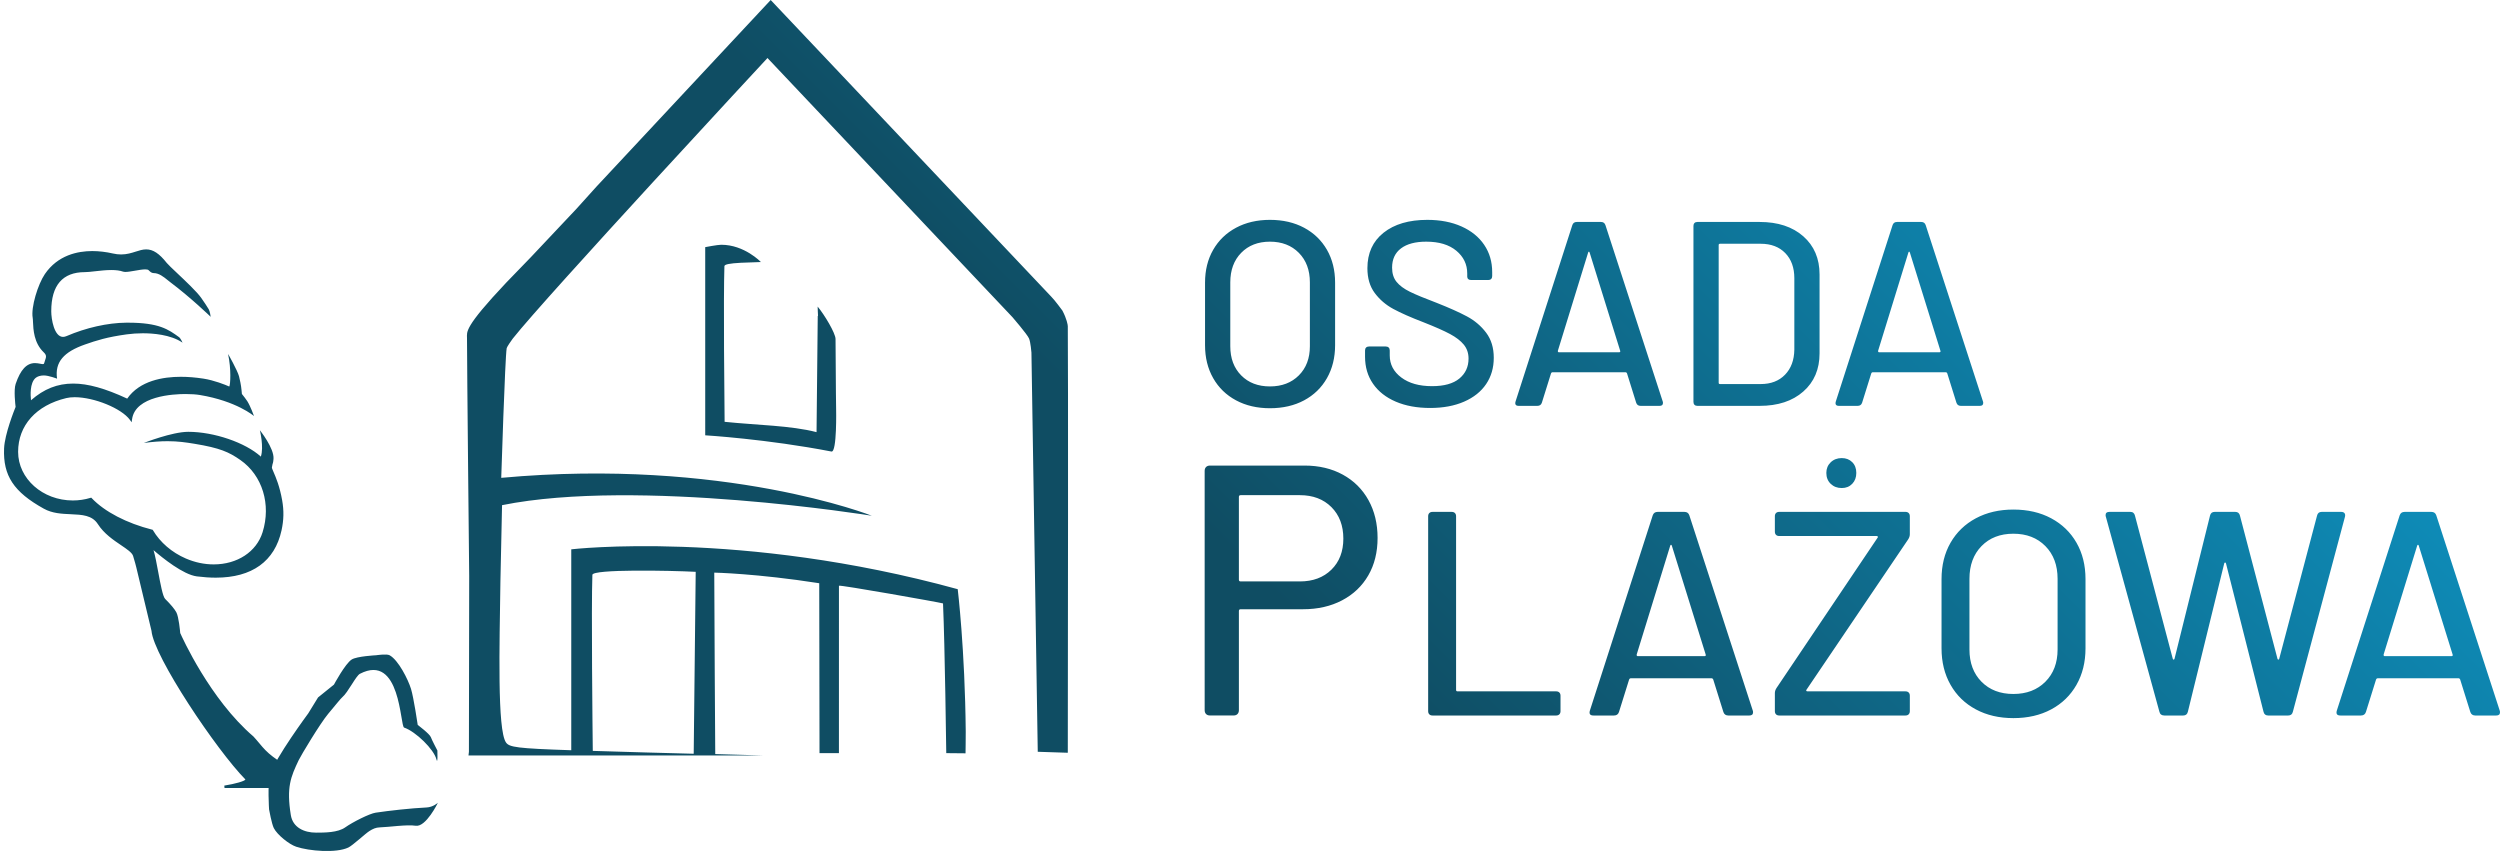 <?xml version="1.0" encoding="utf-8"?>
<!-- Generator: Adobe Illustrator 16.0.0, SVG Export Plug-In . SVG Version: 6.00 Build 0)  -->
<!DOCTYPE svg PUBLIC "-//W3C//DTD SVG 1.1//EN" "http://www.w3.org/Graphics/SVG/1.1/DTD/svg11.dtd">
<svg version="1.1" id="Layer_1" xmlns="http://www.w3.org/2000/svg" xmlns:xlink="http://www.w3.org/1999/xlink" x="0px" y="0px"
	 width="266.443px" height="90.698px" viewBox="-12.296 -12.213 266.443 90.698"
	 enable-background="new -12.296 -12.213 266.443 90.698" xml:space="preserve">
<linearGradient id="SVGID_1_" gradientUnits="userSpaceOnUse" x1="51.767" y1="111.908" x2="184.206" y2="-20.531">
	<stop  offset="0.5" style="stop-color:#0F4D63"/>
	<stop  offset="1" style="stop-color:#0E8BB7"/>
</linearGradient>
<path fill="url(#SVGID_1_)" d="M101.507,22.555c0-0.136-0.112-0.79-0.575-1.667c0,0-0.835-1.143-1.199-1.496
	c-0.737-0.769-29.891-31.604-29.891-31.604L51.269,7.682l-2.12,2.351l-4.854,5.15l-2.649,2.738c-4.522,4.791-4.171,5.23-4.171,5.881
	c0,2.912,0.234,25.372,0.234,25.372l-0.029,18.741L37.634,68.3h31.343l-5.044-0.146c0,0-0.106-16.308-0.105-19.338
	c0,0,4.497,0.087,11.188,1.13l0.029,18.108h2.069c0,0,0.002-14.666,0.002-17.841c0-0.131,10.809,1.787,11.092,1.885
	c0.198,4.462,0.346,15.956,0.346,15.956h0.048l2.005,0.019c0,0,0.028-1.737,0.022-2.315c-0.08-8.753-0.854-15.177-0.854-15.177
	c-23.167-6.369-41.188-4.248-41.188-4.248v21.412c-5.822-0.193-6.605-0.326-6.954-0.825c-0.944-1.354-0.69-10.321-0.596-17.171
	l0.174-8.123c14.425-2.912,39.41,1.128,39.41,1.128s-15.687-6.215-39.497-4.04c0,0,0.405-12.808,0.581-13.821
	c0.021-0.125,0.503-0.835,0.641-1.01C45.824,19.469,69.5-6.03,69.5-6.03l26.112,27.623c0,0,1.547,1.791,1.759,2.259
	c0.175,0.386,0.261,1.515,0.261,1.515l0.673,42.542l3.202,0.105C101.566,25.154,101.507,24.028,101.507,22.555z M50.839,49.051
	c0.023-0.619,8.23-0.464,11.011-0.321L61.637,68.12c-3.153-0.08-6.97-0.186-10.756-0.306C50.86,65.886,50.711,52.448,50.839,49.051z
	 M76.753,23.911c0.027,5.382,0.062,7.445,0.062,7.445s0.106,4.671-0.498,4.554c-6.869-1.332-13.453-1.729-13.453-1.729V14.127
	c0,0,1.301-0.254,1.707-0.254c2.47-0.005,4.229,1.841,4.229,1.841c-0.378,0.01-1.826,0.062-2.155,0.079
	c-1.155,0.063-1.729,0.166-1.735,0.361c-0.116,3.309,0.001,14.71,0.021,16.589c3.43,0.357,7.07,0.39,9.798,1.101l0.128-12.388h0.03
	c0,0.014-0.049-1.005-0.041-0.994C75.557,21.308,76.75,23.295,76.753,23.911z M21.601,62.118l1.695-1.368
	c0,0,1.199-2.235,1.89-2.673c0.559-0.354,2.607-0.455,2.607-0.455s1.12-0.173,1.434,0c0.931,0.51,1.968,2.568,2.281,3.583
	c0.288,0.936,0.717,3.847,0.717,3.847S33.5,66,33.624,66.355c0.107,0.306,0.695,1.418,0.695,1.418s0.061,1.599-0.106,0.933
	c-0.26-1.044-2.179-2.939-3.439-3.375c-0.441-0.151-0.358-7.984-4.71-5.733c-0.432,0.224-1.262,1.982-1.887,2.505
	c-0.156,0.13-0.648,0.743-1.502,1.769c-0.869,1.043-2.899,4.435-3.129,4.917c-0.861,1.805-1.324,2.897-0.847,5.866
	c0.215,1.333,1.426,1.873,2.686,1.873c0.917,0,2.324,0,3.115-0.563c0.791-0.562,2.592-1.47,3.241-1.565
	c1.433-0.214,3.733-0.474,5.432-0.555c0.694-0.033,1.201-0.502,1.201-0.502s-1.271,2.622-2.365,2.45
	c-0.936-0.148-2.878,0.148-3.824,0.173c-0.432,0.013-0.742,0.159-1.107,0.389c-0.431,0.27-1.788,1.54-2.248,1.759
	c-1.3,0.618-4.17,0.38-5.562-0.086c-0.761-0.256-2.014-1.267-2.38-1.982c-0.23-0.45-0.507-1.995-0.507-1.995
	s-0.18-2.724,0.106-3.693c0.519-1.75,4.073-6.544,4.073-6.544L21.601,62.118z M11.631,71.772l-0.02-0.259
	c1.158-0.183,2.188-0.479,2.249-0.651C10.795,67.754,4.076,57.741,3.85,55.019L2.229,48.25c-0.001-0.007-0.205-0.812-0.344-1.223
	c-0.119-0.352-0.658-0.716-1.283-1.138c-0.811-0.548-1.818-1.23-2.463-2.237c-0.614-0.961-1.67-1.006-2.893-1.061
	C-5.721,42.549-6.721,42.504-7.628,42c-3.206-1.78-4.353-3.52-4.233-6.418c0.064-1.53,1.092-4.093,1.228-4.427
	c-0.032-0.258-0.211-1.81,0.005-2.449c0.515-1.515,1.169-2.221,2.06-2.221c0.207,0,0.392,0.036,0.556,0.068
	c0.114,0.022,0.212,0.041,0.288,0.041c0.085,0,0.11-0.017,0.131-0.091c0.029-0.11,0.064-0.211,0.098-0.305
	c0.123-0.354,0.19-0.547-0.141-0.861c-1.052-0.999-1.11-2.445-1.143-3.223c-0.007-0.186-0.013-0.346-0.031-0.442
	c-0.205-1.127,0.556-3.586,1.293-4.67c1.382-2.029,3.51-2.456,5.052-2.456c0.708,0,1.472,0.09,2.207,0.259
	c0.299,0.069,0.583,0.102,0.868,0.102c0.61,0,1.112-0.16,1.555-0.301c0.383-0.123,0.744-0.239,1.122-0.239
	c0.732,0,1.389,0.434,2.196,1.452c0.125,0.157,0.565,0.573,1.075,1.055c0.943,0.89,2.118,1.998,2.585,2.654
	c0.373,0.524,0.584,0.863,0.808,1.223c0.124,0.197,0.207,0.802,0.207,0.802c-0.021-0.02-2.145-2.07-4.303-3.687
	c-0.088-0.067-0.182-0.142-0.28-0.222c-0.435-0.352-0.928-0.75-1.488-0.75c-0.228,0-0.381-0.15-0.493-0.26
	c-0.027-0.026-0.053-0.052-0.077-0.072c-0.029-0.023-0.11-0.064-0.329-0.064c-0.298,0-0.708,0.072-1.104,0.142
	c-0.384,0.066-0.747,0.13-1.008,0.13c-0.112,0-0.2-0.012-0.269-0.036c-0.319-0.112-0.723-0.167-1.236-0.167
	c-0.58,0-1.194,0.071-1.737,0.132c-0.43,0.05-0.802,0.092-1.083,0.092c-2.379,0-3.585,1.402-3.585,4.169
	c0,0.856,0.316,2.734,1.255,2.734c0.118,0,0.246-0.03,0.379-0.088c2.066-0.891,4.38-1.411,6.349-1.427l0.186-0.001
	c3.327,0,4.313,0.718,5.455,1.547c0.166,0.121,0.368,0.583,0.368,0.583c-1.272-0.871-3.195-1-4.228-1
	c-0.579,0-1.171,0.04-1.712,0.114c-2.109,0.292-3.222,0.647-4.458,1.081c-2.247,0.788-3.232,1.867-2.974,3.643
	c0,0-0.89-0.345-1.418-0.345c-0.354,0-0.694,0.106-0.884,0.278c-0.607,0.545-0.535,1.838-0.477,2.369
	c1.382-1.213,2.818-1.78,4.499-1.78c1.567,0,3.397,0.51,5.755,1.604c1.332-1.919,3.832-2.326,5.71-2.326
	c0.768,0,1.582,0.066,2.418,0.196c1.13,0.174,2.324,0.65,2.75,0.843c0.117-0.176,0.223-1.857-0.13-3.47
	c-0.008-0.037,1.007,1.764,1.168,2.379c0.088,0.335,0.225,0.979,0.263,1.438c0.016,0.187,0.032,0.378,0.043,0.444
	c0.137,0.156,0.496,0.644,0.578,0.774c0.335,0.529,0.713,1.581,0.713,1.581c-0.017-0.015-1.856-1.593-5.764-2.244
	c-0.397-0.066-0.958-0.104-1.539-0.104c-1.248,0-5.347,0.193-5.694,2.688l-0.045,0.319l-0.189-0.26
	c-0.888-1.216-3.8-2.409-5.88-2.409c-0.334,0-0.636,0.032-0.896,0.094c-3.215,0.77-5.134,2.913-5.134,5.73
	c0,2.856,2.616,5.181,5.832,5.181c0.643,0,1.275-0.094,1.883-0.278l0.077-0.023l0.056,0.059c1.375,1.445,3.723,2.667,6.442,3.355
	l0.052,0.012l0.028,0.047C4.779,45.6,6.025,46.67,7.509,47.31c0.966,0.417,1.967,0.629,2.972,0.629c2.513,0,4.557-1.343,5.207-3.423
	c0.93-2.97-0.02-6.065-2.364-7.701c-1.224-0.854-2.172-1.282-4.879-1.729c-0.924-0.151-1.778-0.278-2.875-0.278
	c-0.763,0-1.593,0.062-2.538,0.189c0,0,3.006-1.188,4.735-1.188c2.747,0,6.099,1.152,7.737,2.643
	c0.342-1.02-0.104-2.812-0.104-2.812s1.532,1.913,1.454,3.04c-0.032,0.467-0.099,0.535-0.104,0.571
	c-0.007,0.039-0.007,0.039-0.069,0.355c-0.01,0.057,0.086,0.28,0.18,0.497c0.244,0.563,0.651,1.508,0.915,3.004
	c0.196,1.109,0.175,2.096-0.066,3.201c-0.722,3.3-3.145,5.043-7.007,5.044c-0.63,0-1.311-0.046-2.02-0.136
	c-1.459-0.187-3.677-1.982-4.617-2.796c0.173,0.567,0.334,1.43,0.5,2.326c0.228,1.227,0.485,2.616,0.736,2.866
	c0.608,0.604,1.011,1.088,1.197,1.436c0.258,0.48,0.395,1.997,0.413,2.207c0.181,0.409,3.174,7.066,7.803,11.025
	c0.052,0.045,0.137,0.145,0.308,0.346c0.995,1.178,1.301,1.672,3.81,3.121l-0.609,2.023H11.631z M119.439,30.455
	c-1.046-0.56-1.858-1.349-2.437-2.366c-0.579-1.017-0.868-2.188-0.868-3.514v-6.664c0-1.325,0.289-2.492,0.868-3.5
	c0.578-1.008,1.391-1.792,2.437-2.352c1.045-0.56,2.249-0.84,3.611-0.84c1.382,0,2.595,0.28,3.641,0.84
	c1.045,0.56,1.856,1.344,2.436,2.352c0.578,1.008,0.868,2.175,0.868,3.5v6.664c0,1.325-0.29,2.497-0.868,3.514
	c-0.579,1.018-1.391,1.806-2.436,2.366c-1.046,0.56-2.259,0.84-3.641,0.84C121.688,31.295,120.484,31.015,119.439,30.455z
	 M126.131,27.795c0.784-0.784,1.176-1.82,1.176-3.108v-6.804c0-1.306-0.392-2.356-1.176-3.15c-0.784-0.793-1.811-1.19-3.08-1.19
	s-2.291,0.397-3.065,1.19c-0.775,0.793-1.162,1.844-1.162,3.15v6.804c0,1.288,0.387,2.324,1.162,3.108
	c0.774,0.784,1.796,1.176,3.065,1.176S125.347,28.579,126.131,27.795z M136.463,30.595c-1.045-0.448-1.853-1.082-2.422-1.904
	c-0.569-0.821-0.854-1.782-0.854-2.884v-0.672c0-0.13,0.037-0.233,0.111-0.308s0.178-0.112,0.309-0.112h1.792
	c0.13,0,0.232,0.038,0.308,0.112c0.074,0.075,0.112,0.177,0.112,0.308v0.532c0,0.952,0.41,1.736,1.231,2.352
	c0.821,0.616,1.913,0.924,3.276,0.924c1.288,0,2.259-0.271,2.912-0.812c0.653-0.541,0.979-1.25,0.979-2.128
	c0-0.578-0.168-1.073-0.504-1.484s-0.826-0.789-1.47-1.134c-0.644-0.345-1.582-0.76-2.814-1.246
	c-1.362-0.522-2.44-0.999-3.233-1.428c-0.794-0.429-1.452-0.994-1.975-1.694c-0.522-0.7-0.783-1.582-0.783-2.646
	c0-1.605,0.573-2.865,1.722-3.78c1.148-0.914,2.702-1.372,4.662-1.372c1.381,0,2.595,0.234,3.64,0.7
	c1.045,0.467,1.853,1.12,2.422,1.96s0.854,1.811,0.854,2.912v0.42c0,0.131-0.038,0.234-0.112,0.308
	c-0.074,0.075-0.178,0.112-0.308,0.112h-1.82c-0.131,0-0.233-0.032-0.308-0.098c-0.075-0.065-0.112-0.154-0.112-0.266v-0.336
	c0-0.971-0.388-1.778-1.162-2.422s-1.844-0.966-3.206-0.966c-1.157,0-2.054,0.238-2.688,0.714c-0.635,0.476-0.952,1.162-0.952,2.058
	c0,0.616,0.158,1.12,0.476,1.512c0.317,0.392,0.789,0.742,1.414,1.05s1.582,0.705,2.87,1.19c1.325,0.523,2.398,1.004,3.22,1.442
	c0.821,0.439,1.503,1.018,2.044,1.736c0.542,0.719,0.813,1.61,0.813,2.674s-0.271,1.998-0.813,2.8
	c-0.541,0.803-1.325,1.428-2.352,1.876c-1.027,0.448-2.23,0.672-3.612,0.672C138.731,31.267,137.508,31.043,136.463,30.595z
	 M162.083,30.707l-0.98-3.136c-0.037-0.074-0.084-0.112-0.14-0.112h-7.812c-0.057,0-0.104,0.038-0.141,0.112l-0.979,3.136
	c-0.075,0.224-0.234,0.336-0.477,0.336h-1.987c-0.318,0-0.43-0.158-0.336-0.476l6.048-18.788c0.074-0.224,0.232-0.336,0.476-0.336
	h2.576c0.242,0,0.401,0.112,0.476,0.336l6.104,18.788c0.019,0.038,0.028,0.094,0.028,0.168c0,0.206-0.122,0.308-0.364,0.308h-2.017
	C162.316,31.043,162.157,30.931,162.083,30.707z M153.851,25.331h6.412c0.112,0,0.149-0.056,0.112-0.168l-3.248-10.444
	c-0.019-0.074-0.047-0.112-0.084-0.112c-0.038,0-0.065,0.038-0.084,0.112l-3.22,10.444C153.72,25.275,153.758,25.331,153.851,25.331
	z M168.299,30.931c-0.075-0.075-0.112-0.177-0.112-0.308v-18.76c0-0.13,0.037-0.233,0.112-0.308
	c0.074-0.075,0.177-0.112,0.308-0.112h6.636c1.941,0,3.491,0.509,4.648,1.526c1.157,1.018,1.736,2.376,1.736,4.074v8.4
	c0,1.699-0.579,3.057-1.736,4.074c-1.157,1.018-2.707,1.526-4.648,1.526h-6.636C168.476,31.043,168.373,31.006,168.299,30.931z
	 M171.015,28.719h4.34c1.082,0,1.946-0.331,2.59-0.994c0.645-0.663,0.976-1.554,0.994-2.674v-7.616c0-1.12-0.322-2.011-0.966-2.674
	c-0.644-0.662-1.517-0.994-2.618-0.994h-4.34c-0.094,0-0.14,0.047-0.14,0.14v14.672C170.875,28.672,170.921,28.719,171.015,28.719z
	 M196.215,30.707l-0.98-3.136c-0.037-0.074-0.084-0.112-0.14-0.112h-7.812c-0.057,0-0.104,0.038-0.141,0.112l-0.979,3.136
	c-0.075,0.224-0.234,0.336-0.477,0.336h-1.987c-0.318,0-0.43-0.158-0.336-0.476l6.048-18.788c0.074-0.224,0.232-0.336,0.476-0.336
	h2.576c0.242,0,0.401,0.112,0.476,0.336l6.104,18.788c0.019,0.038,0.028,0.094,0.028,0.168c0,0.206-0.122,0.308-0.364,0.308h-2.017
	C196.448,31.043,196.289,30.931,196.215,30.707z M187.982,25.331h6.412c0.112,0,0.149-0.056,0.112-0.168l-3.248-10.444
	c-0.019-0.074-0.047-0.112-0.084-0.112c-0.038,0-0.065,0.038-0.084,0.112l-3.22,10.444C187.852,25.275,187.89,25.331,187.982,25.331
	z M130.817,38.374c1.178,0.646,2.09,1.553,2.735,2.717c0.646,1.166,0.97,2.508,0.97,4.028s-0.33,2.85-0.988,3.989
	c-0.659,1.141-1.59,2.027-2.793,2.66c-1.204,0.634-2.591,0.95-4.161,0.95h-6.65c-0.127,0-0.189,0.063-0.189,0.19v10.564
	c0,0.177-0.051,0.316-0.152,0.418s-0.241,0.151-0.418,0.151h-2.508c-0.178,0-0.317-0.05-0.418-0.151
	c-0.102-0.102-0.152-0.241-0.152-0.418V37.976c0-0.178,0.051-0.316,0.152-0.418c0.101-0.102,0.24-0.152,0.418-0.152h10.07
	C128.277,37.405,129.639,37.728,130.817,38.374z M129.602,48.501c0.848-0.836,1.272-1.938,1.272-3.307
	c0-1.393-0.425-2.514-1.272-3.362c-0.85-0.849-1.971-1.272-3.363-1.272h-6.309c-0.127,0-0.189,0.063-0.189,0.189v8.816
	c0,0.127,0.063,0.189,0.189,0.189h6.309C127.631,49.755,128.752,49.337,129.602,48.501z M140.037,63.919
	c-0.083-0.082-0.124-0.196-0.124-0.341V42.808c0-0.145,0.041-0.258,0.124-0.341c0.082-0.082,0.196-0.124,0.341-0.124h2.046
	c0.145,0,0.259,0.042,0.341,0.124c0.083,0.083,0.124,0.196,0.124,0.341v18.508c0,0.104,0.052,0.154,0.155,0.154h10.509
	c0.145,0,0.259,0.042,0.342,0.124c0.082,0.083,0.124,0.196,0.124,0.341v1.644c0,0.145-0.042,0.259-0.124,0.341
	c-0.083,0.083-0.197,0.124-0.342,0.124h-13.175C140.233,64.043,140.119,64.002,140.037,63.919z M171.378,63.671l-1.086-3.473
	c-0.041-0.082-0.093-0.123-0.154-0.123h-8.649c-0.062,0-0.113,0.041-0.155,0.123l-1.085,3.473c-0.082,0.248-0.258,0.372-0.526,0.372
	h-2.201c-0.352,0-0.476-0.175-0.372-0.526l6.696-20.802c0.082-0.248,0.258-0.372,0.526-0.372h2.853c0.269,0,0.444,0.124,0.526,0.372
	l6.759,20.802c0.021,0.041,0.03,0.104,0.03,0.186c0,0.228-0.134,0.341-0.402,0.341h-2.232
	C171.636,64.043,171.46,63.919,171.378,63.671z M162.264,57.719h7.099c0.124,0,0.165-0.062,0.124-0.186l-3.596-11.563
	c-0.021-0.082-0.052-0.123-0.093-0.123c-0.042,0-0.073,0.041-0.094,0.123l-3.564,11.563
	C162.118,57.657,162.16,57.719,162.264,57.719z M176.987,63.919c-0.082-0.082-0.123-0.196-0.123-0.341v-1.923
	c0-0.186,0.062-0.371,0.186-0.557l10.757-15.996c0.041-0.041,0.052-0.083,0.031-0.125c-0.021-0.041-0.063-0.062-0.124-0.062h-10.385
	c-0.146,0-0.259-0.041-0.342-0.124c-0.082-0.082-0.123-0.196-0.123-0.341v-1.644c0-0.145,0.041-0.258,0.123-0.341
	c0.083-0.082,0.196-0.124,0.342-0.124h13.454c0.144,0,0.258,0.042,0.341,0.124c0.082,0.083,0.124,0.196,0.124,0.341v1.922
	c0,0.187-0.063,0.373-0.187,0.559l-10.818,15.996c-0.042,0.041-0.052,0.082-0.031,0.124s0.062,0.062,0.124,0.062h10.447
	c0.144,0,0.258,0.042,0.341,0.124c0.082,0.083,0.124,0.196,0.124,0.341v1.644c0,0.145-0.042,0.259-0.124,0.341
	c-0.083,0.083-0.197,0.124-0.341,0.124h-13.454C177.184,64.043,177.07,64.002,176.987,63.919z M182.815,39.352
	c-0.31-0.3-0.465-0.687-0.465-1.163c0-0.453,0.155-0.831,0.465-1.131c0.311-0.299,0.703-0.449,1.179-0.449
	c0.454,0,0.826,0.145,1.115,0.434c0.29,0.289,0.435,0.672,0.435,1.146c0,0.477-0.145,0.863-0.435,1.163
	c-0.289,0.3-0.661,0.449-1.115,0.449C183.519,39.801,183.126,39.651,182.815,39.352z M198.285,63.392
	c-1.158-0.619-2.057-1.492-2.697-2.619c-0.641-1.126-0.961-2.423-0.961-3.891v-7.378c0-1.468,0.32-2.759,0.961-3.875
	s1.539-1.983,2.697-2.604c1.157-0.619,2.49-0.93,3.999-0.93c1.529,0,2.872,0.311,4.029,0.93c1.157,0.621,2.057,1.488,2.697,2.604
	s0.961,2.407,0.961,3.875v7.378c0,1.468-0.32,2.765-0.961,3.891c-0.641,1.127-1.54,2-2.697,2.619c-1.157,0.621-2.5,0.93-4.029,0.93
	C200.775,64.321,199.442,64.013,198.285,63.392z M205.693,60.446c0.868-0.867,1.303-2.014,1.303-3.44v-7.532
	c0-1.447-0.435-2.609-1.303-3.488c-0.867-0.878-2.004-1.317-3.409-1.317c-1.406,0-2.537,0.439-3.395,1.317
	c-0.858,0.879-1.287,2.041-1.287,3.488v7.532c0,1.427,0.429,2.573,1.287,3.44c0.857,0.869,1.988,1.303,3.395,1.303
	C203.689,61.749,204.826,61.315,205.693,60.446z M217.847,63.64l-5.704-20.77c-0.021-0.041-0.031-0.104-0.031-0.186
	c0-0.228,0.135-0.342,0.403-0.342h2.231c0.269,0,0.435,0.135,0.496,0.403l4.03,15.252c0.021,0.062,0.052,0.093,0.093,0.093
	s0.072-0.031,0.093-0.093l3.782-15.252c0.063-0.269,0.228-0.403,0.496-0.403h2.201c0.269,0,0.434,0.135,0.496,0.403l3.999,15.252
	c0.021,0.062,0.051,0.093,0.093,0.093c0.041,0,0.072-0.031,0.093-0.093l4.03-15.252c0.062-0.269,0.228-0.403,0.496-0.403h2.077
	c0.165,0,0.283,0.047,0.356,0.14c0.072,0.093,0.088,0.222,0.046,0.388l-5.549,20.77c-0.062,0.27-0.228,0.403-0.496,0.403h-2.139
	c-0.269,0-0.434-0.134-0.496-0.403l-3.999-15.81c-0.021-0.062-0.052-0.093-0.093-0.093c-0.042,0-0.073,0.031-0.093,0.093
	l-3.875,15.81c-0.063,0.27-0.228,0.403-0.496,0.403h-2.016C218.084,64.043,217.908,63.909,217.847,63.64z M250.985,63.671
	l-1.086-3.473c-0.041-0.082-0.093-0.123-0.154-0.123h-8.649c-0.062,0-0.113,0.041-0.155,0.123l-1.085,3.473
	c-0.082,0.248-0.258,0.372-0.526,0.372h-2.201c-0.352,0-0.476-0.175-0.372-0.526l6.696-20.802c0.082-0.248,0.258-0.372,0.526-0.372
	h2.853c0.269,0,0.444,0.124,0.526,0.372l6.759,20.802c0.021,0.041,0.03,0.104,0.03,0.186c0,0.228-0.134,0.341-0.402,0.341h-2.232
	C251.243,64.043,251.067,63.919,250.985,63.671z M241.871,57.719h7.099c0.124,0,0.165-0.062,0.124-0.186l-3.596-11.563
	c-0.021-0.082-0.052-0.123-0.093-0.123c-0.042,0-0.073,0.041-0.094,0.123l-3.564,11.563
	C241.726,57.657,241.768,57.719,241.871,57.719z"/>
</svg>
